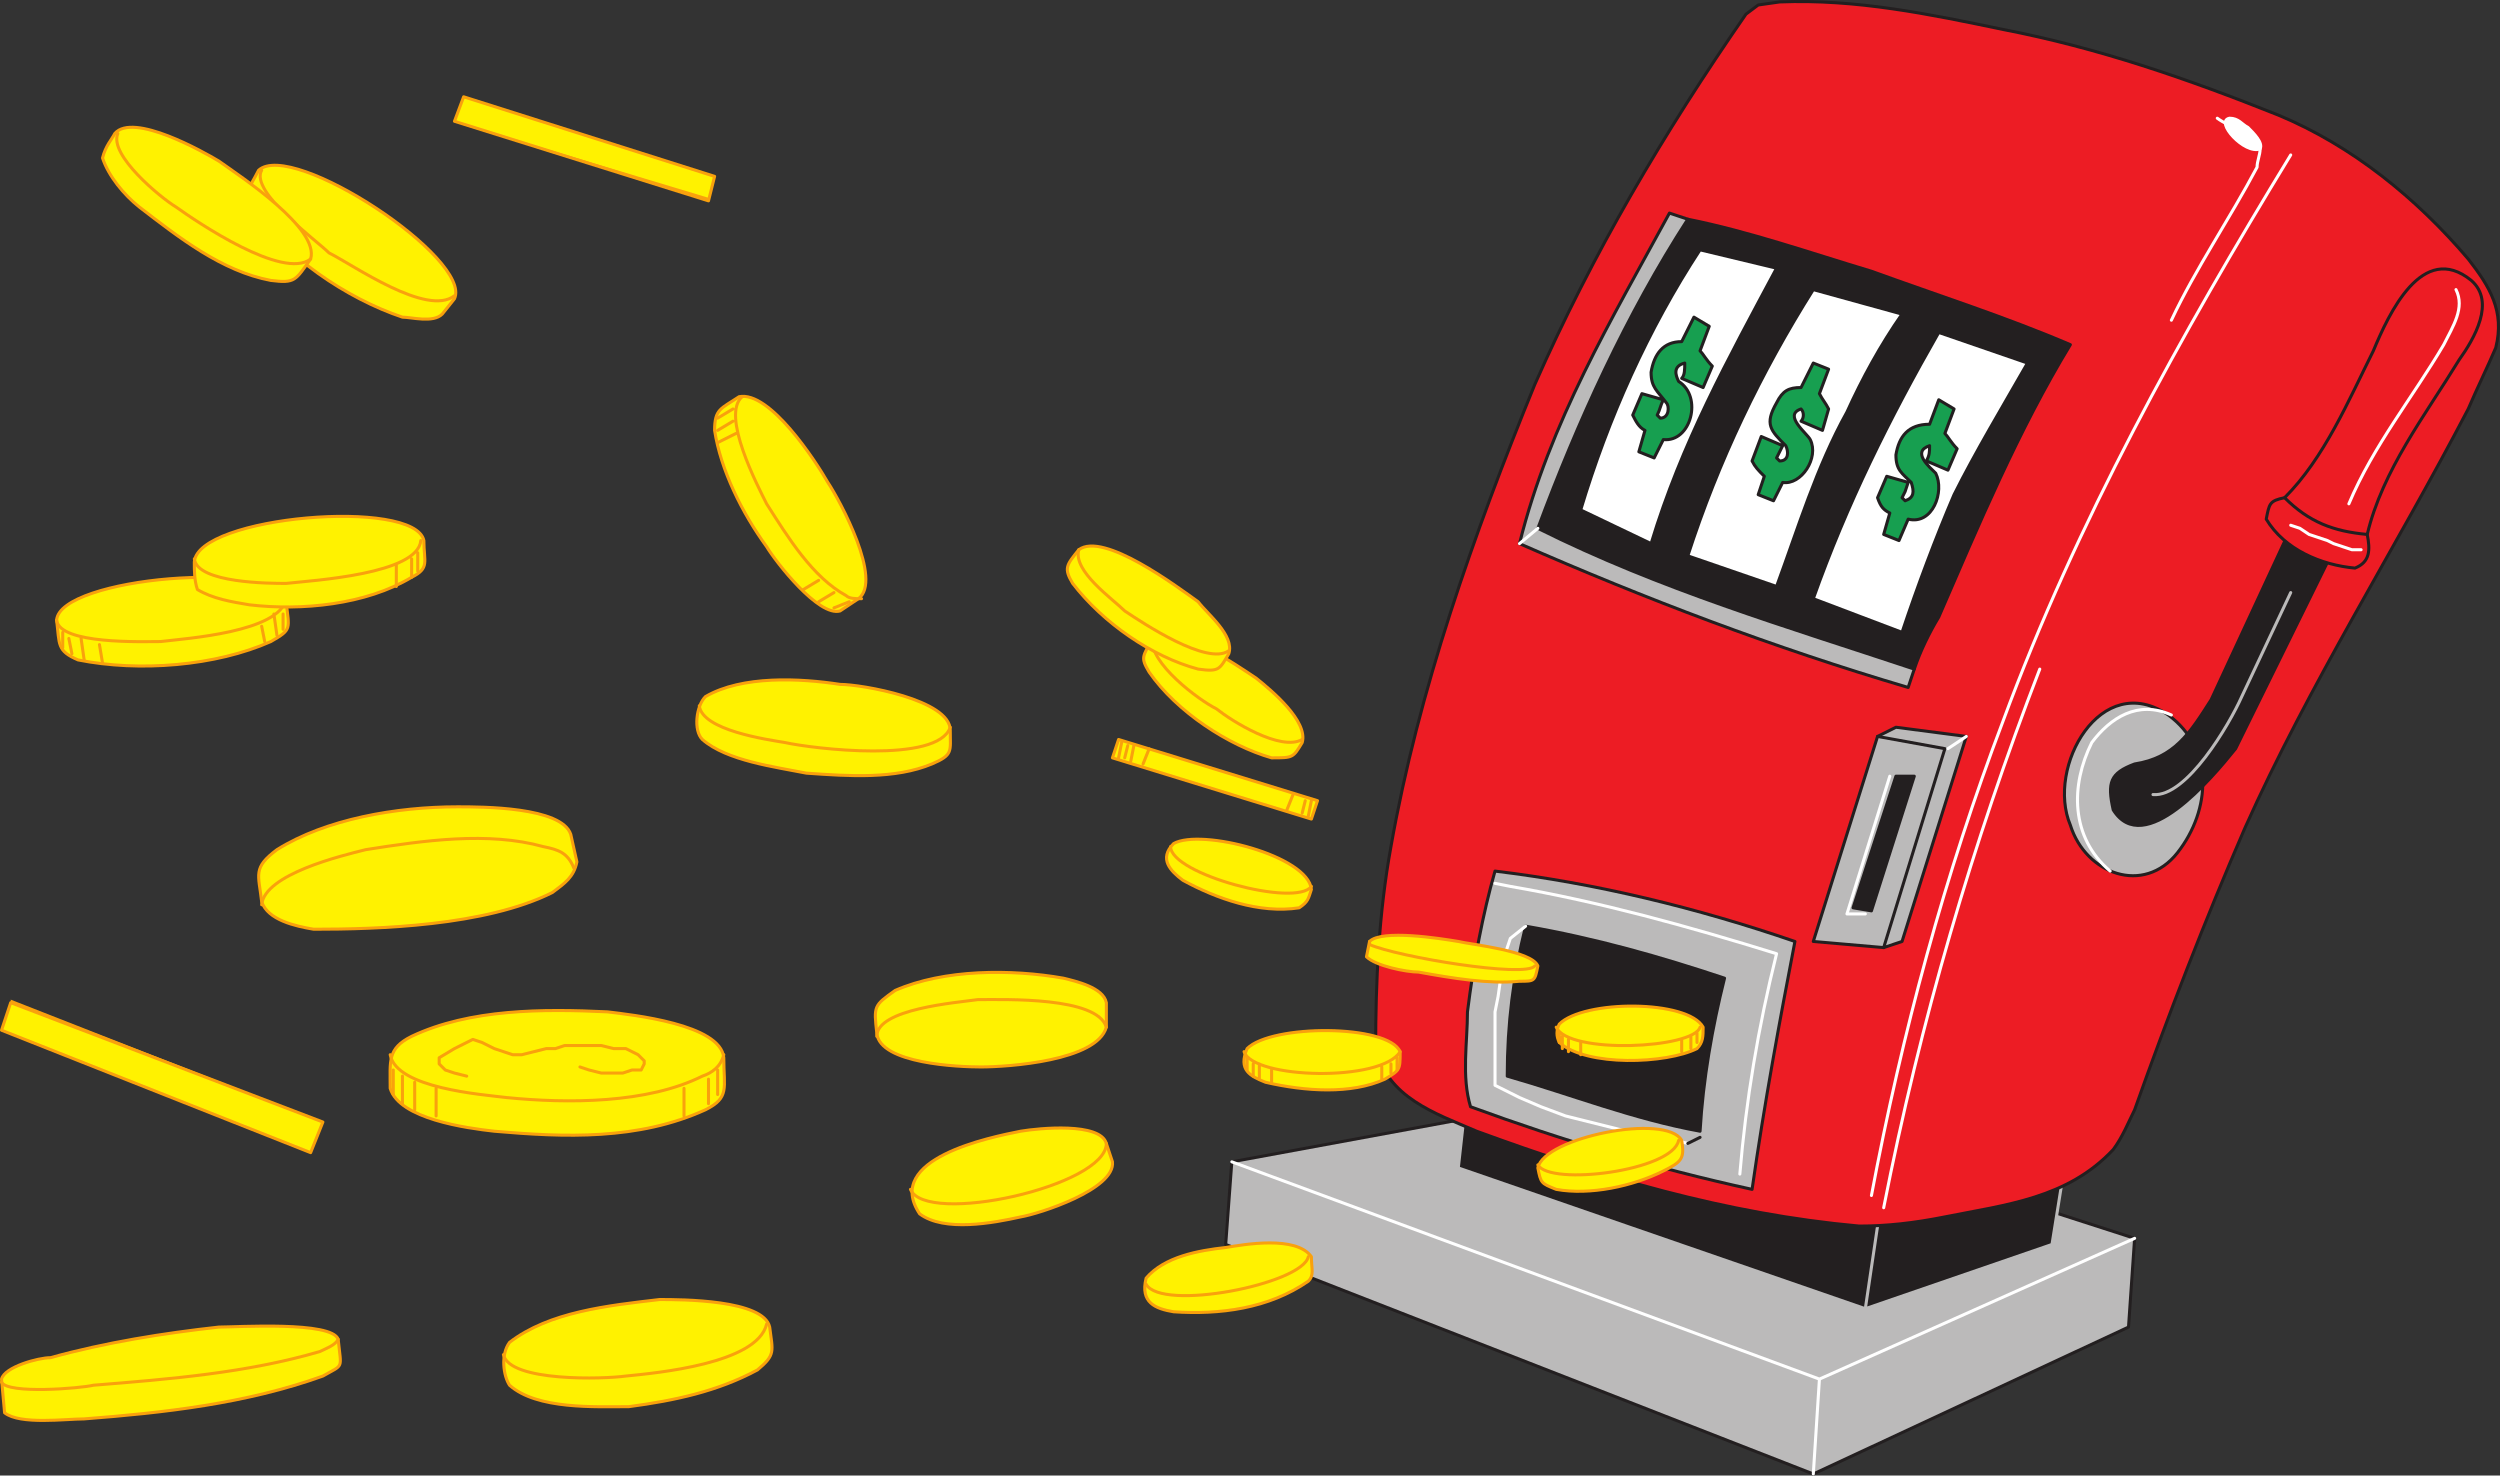 <svg xmlns="http://www.w3.org/2000/svg" width="612.664" height="361.597"><rect width="100%" height="100%" fill="#333333" stroke="none"/><path fill="#bbbaba" fill-rule="evenodd" d="m358.875 274.222-57 10.5-1.5 20.25 144 56.25 77.25-36 1.5-21.75-23.25-7.5-141-21.75"/><path fill="none" stroke="#231f20" stroke-linecap="round" stroke-linejoin="round" stroke-miterlimit="10" stroke-width=".75" d="m358.875 274.222-57 10.5-1.5 20.25 144 56.25 77.25-36 1.5-21.75-23.25-7.5zm0 0"/><path fill="#231f20" fill-rule="evenodd" d="m505.875 286.222-3 18.75-45.75 15.75-99.75-34.5 1.5-13.5 147 13.5"/><path fill="none" stroke="#bbbaba" stroke-linecap="round" stroke-linejoin="round" stroke-miterlimit="10" stroke-width=".75" d="m505.875 286.222-3 18.75-45.75 15.75-99.75-34.5 1.5-13.5zm-48.75 34.5 3-20.25"/><path fill="#ed1c24" fill-rule="evenodd" d="M337.125 256.972c0-16.5.75-33 3.75-49.5 6.75-38.25 20.25-76.5 35.25-113.25 14.25-32.25 31.5-61.5 51.75-90.75l3-2.25 5.25-.75c18.75-.75 36.75 3 54.75 6.75 23.25 4.5 45 12 67.5 21 18 7.5 33.75 20.25 46.5 35.25 5.25 6.75 9 12.75 6.75 21.75-2.25 5.25-4.5 9.75-6.75 15-18 34.5-39 67.5-54.75 102.75-9.75 22.5-18.75 45.75-27 69-1.5 3-3 6.75-5.25 9.75-11.25 12-26.25 13.5-41.25 16.5-7.5 1.5-14.25 2.25-21 2.25-33-3-63-12-93.75-23.25-10.5-4.5-21.75-8.25-24.75-20.25"/><path fill="none" stroke="#231f20" stroke-linecap="round" stroke-linejoin="round" stroke-miterlimit="10" stroke-width=".75" d="M337.125 256.972c0-16.5.75-33 3.75-49.5 6.75-38.25 20.25-76.5 35.25-113.25 14.25-32.25 31.5-61.5 51.75-90.75l3-2.25 5.25-.75c18.75-.75 36.75 3 54.75 6.75 23.25 4.5 45 12 67.5 21 18 7.5 33.75 20.25 46.5 35.25 5.25 6.75 9 12.75 6.75 21.75-2.25 5.25-4.5 9.75-6.75 15-18 34.5-39 67.5-54.75 102.75-9.75 22.5-18.75 45.75-27 69-1.5 3-3 6.75-5.25 9.75-11.25 12-26.25 13.5-41.25 16.5-7.5 1.5-14.25 2.25-21 2.25-33-3-63-12-93.75-23.25-10.5-4.5-21.75-8.25-24.75-20.25zm0 0"/><path fill="#bbbaba" fill-rule="evenodd" d="M531.375 175.222c11.25 8.25 10.5 23.25 2.25 33.75s-22.5 5.25-26.25-6.75c-6-14.25 7.5-38.25 24-27"/><path fill="none" stroke="#231f20" stroke-linecap="round" stroke-linejoin="round" stroke-miterlimit="10" stroke-width=".75" d="M531.375 175.222c11.25 8.25 10.5 23.25 2.25 33.75s-22.5 5.25-26.25-6.75c-6-14.25 7.5-38.25 24-27zm0 0"/><path fill="#231f20" fill-rule="evenodd" d="M413.625 53.722c15 3 30 8.25 45 12.75 16.5 6 33 11.25 48.75 18-12.75 21-22.5 44.25-32.25 66.75-2.25 3.75-4.5 8.25-6 12.75l-9-1.5-39-11.25-41.25-16.5-3-5.25v-6l14.25-33 16.5-30.75 6-6"/><path fill="none" stroke="#231f20" stroke-linecap="round" stroke-linejoin="round" stroke-miterlimit="10" stroke-width=".75" d="M413.625 53.722c15 3 30 8.25 45 12.75 16.5 6 33 11.25 48.75 18-12.75 21-22.5 44.25-32.25 66.75-2.25 3.75-4.5 8.25-6 12.75l-9-1.5-39-11.25-41.25-16.5-3-5.25v-6l14.25-33 16.5-30.75zm0 0"/><path fill="#bbbaba" fill-rule="evenodd" d="M366.375 213.472c24.75 3 49.5 9 73.5 17.25-3.75 19.5-7.5 39.75-10.5 60.75-24-5.25-46.5-12-69-20.25-2.25-7.5-.75-15.75-.75-23.25 1.5-12 3.75-24 6.75-34.5"/><path fill="none" stroke="#231f20" stroke-linecap="round" stroke-linejoin="round" stroke-miterlimit="10" stroke-width=".75" d="M366.375 213.472c24.75 3 49.5 9 73.5 17.25-3.75 19.5-7.5 39.75-10.5 60.75-24-5.25-46.5-12-69-20.25-2.25-7.5-.75-15.75-.75-23.25 1.5-12 3.75-24 6.75-34.5zm0 0"/><path fill="#bbbaba" fill-rule="evenodd" d="M409.125 52.222c-14.25 26.25-29.25 51-36.75 81 30.75 13.5 62.25 25.5 95.25 35.25l1.5-4.5c-31.5-10.5-62.25-19.5-92.25-34.5 9.75-26.25 21.75-52.5 36.75-75.75l-4.5-1.5"/><path fill="none" stroke="#231f20" stroke-linecap="round" stroke-linejoin="round" stroke-miterlimit="10" stroke-width=".75" d="M409.125 52.222c-14.25 26.25-29.25 51-36.75 81 30.75 13.5 62.25 25.5 95.25 35.25l1.5-4.5c-31.5-10.5-62.25-19.5-92.25-34.5 9.75-26.25 21.75-52.5 36.75-75.75zm0 0"/><path fill="#231f20" fill-rule="evenodd" d="M373.875 226.972c-3 12-4.5 24-4.5 36.75 15.75 4.5 30.75 10.5 47.25 13.5.75-12.75 3-25.5 6-37.5-15.75-5.25-31.5-9.75-48.75-12.75"/><path fill="none" stroke="#231f20" stroke-linecap="round" stroke-linejoin="round" stroke-miterlimit="10" stroke-width=".75" d="M373.875 226.972c-3 12-4.5 24-4.5 36.75 15.75 4.5 30.75 10.5 47.25 13.5.75-12.75 3-25.5 6-37.5-15.75-5.25-31.5-9.75-48.75-12.75zm0 0"/><path fill="#fff" fill-rule="evenodd" d="M387.375 124.972c6.75-22.5 16.5-44.25 29.25-63.75l18.75 4.5c-12 22.5-23.25 42.75-30.75 67.5l-17.25-8.25"/><path fill="none" stroke="#231f20" stroke-linecap="round" stroke-linejoin="round" stroke-miterlimit="10" stroke-width=".75" d="M387.375 124.972c6.75-22.5 16.5-44.25 29.25-63.75l18.75 4.5c-12 22.5-23.25 42.75-30.75 67.5zm0 0"/><path fill="#fff" fill-rule="evenodd" d="M444.375 70.972c-12.75 20.25-23.25 42-30.75 65.25l21.75 7.5c5.25-14.25 9.75-29.25 17.25-42.75 3.75-8.25 8.25-16.5 13.5-24l-21.75-6"/><path fill="none" stroke="#231f20" stroke-linecap="round" stroke-linejoin="round" stroke-miterlimit="10" stroke-width=".75" d="M444.375 70.972c-12.75 20.25-23.25 42-30.75 65.25l21.75 7.5c5.25-14.25 9.75-29.25 17.25-42.75 3.75-8.25 8.25-16.5 13.5-24zm0 0"/><path fill="#fff" fill-rule="evenodd" d="M475.125 81.472c-12 21-22.5 42-30.75 65.25l21.75 8.25c3.75-11.25 8.25-23.25 12.75-33.75 5.25-10.5 12-21.75 18-32.25l-21.75-7.5"/><path fill="none" stroke="#231f20" stroke-linecap="round" stroke-linejoin="round" stroke-miterlimit="10" stroke-width=".75" d="M475.125 81.472c-12 21-22.5 42-30.75 65.25l21.75 8.25c3.75-11.25 8.25-23.25 12.75-33.75 5.25-10.5 12-21.75 18-32.25zm0 0"/><path fill="#179f50" fill-rule="evenodd" d="m400.125 101.722 2.25-5.25 5.25 1.5c-.75 1.5-.75 2.25-1.5 3.75l.75.75c2.25 0 2.25-3 1.5-3.75-2.25-3-3.75-3.75-3.75-7.5.75-4.5 3-7.5 7.5-7.5l3-6 3.75 2.25-2.25 6c.75.75 1.5 2.25 3 3.75l-2.25 5.25-5.25-2.25c.75-.75.75-2.25.75-3.75-3 .75-2.25 3-1.5 4.5 6 3.75 3 15-3.75 14.25l-2.25 4.5-3.75-1.5 1.5-5.25c-1.5-.75-2.25-2.25-3-3.75"/><path fill="none" stroke="#231f20" stroke-linecap="round" stroke-linejoin="round" stroke-miterlimit="10" stroke-width=".75" d="m400.125 101.722 2.25-5.25 5.25 1.5c-.75 1.5-.75 2.25-1.5 3.75l.75.75c2.25 0 2.25-3 1.5-3.75-2.25-3-3.75-3.75-3.75-7.5.75-4.5 3-7.5 7.5-7.5l3-6 3.75 2.25-2.25 6c.75.75 1.5 2.25 3 3.75l-2.25 5.25-5.25-2.25c.75-.75.75-2.25.75-3.75-3 .75-2.25 3-1.5 4.5 6 3.75 3 15-3.75 14.25l-2.25 4.5-3.75-1.5 1.5-5.25c-1.5-.75-2.25-2.25-3-3.75zm0 0"/><path fill="#179f50" fill-rule="evenodd" d="m429.375 112.972 2.25-6 5.25 2.25-1.5 3 .75.75c2.25 0 2.25-2.25 1.5-3.75-3.75-3.75-5.25-5.25-2.25-10.5 1.5-3 3-3.75 6-3.75l3-6 3.75 1.5-2.25 6c.75 1.5 1.5 2.25 2.25 3.75l-1.5 5.25-5.25-2.25c.75-.75.75-2.25 0-3-4.5 1.5 1.5 6 2.25 7.5 2.25 4.5-2.25 11.25-6.75 10.5l-2.25 4.5-3.75-1.5 1.5-4.5c-1.5-1.5-2.25-2.25-3-3.75"/><path fill="none" stroke="#231f20" stroke-linecap="round" stroke-linejoin="round" stroke-miterlimit="10" stroke-width=".75" d="m429.375 112.972 2.25-6 5.25 2.25-1.5 3 .75.75c2.25 0 2.25-2.25 1.5-3.75-3.75-3.75-5.25-5.25-2.25-10.5 1.5-3 3-3.75 6-3.75l3-6 3.75 1.5-2.25 6c.75 1.5 1.5 2.25 2.25 3.75l-1.5 5.25-5.25-2.25c.75-.75.75-2.25 0-3-4.5 1.5 1.5 6 2.25 7.5 2.25 4.5-2.25 11.25-6.75 10.5l-2.25 4.5-3.75-1.5 1.5-4.5c-1.5-1.5-2.25-2.25-3-3.75zm0 0"/><path fill="#179f50" fill-rule="evenodd" d="m460.125 121.972 2.25-5.25 5.25 1.5-.75 2.25-.75 1.5.75.75c2.25-.75 2.25-2.25 1.5-4.5-2.25-2.25-3.75-3-3.75-6.75.75-4.5 3-7.5 8.25-7.5l2.25-6 3.75 2.25-2.25 6c.75.75 1.5 2.25 3 3.75l-2.25 5.25-5.25-2.25c.75-1.5.75-2.25.75-3.75-4.5 1.5 0 5.25 1.5 6.75 2.25 4.5-.75 12.75-6.75 11.25l-2.25 5.25-3.75-1.5 1.5-5.25c-1.5-.75-2.25-1.5-3-3.75"/><path fill="none" stroke="#231f20" stroke-linecap="round" stroke-linejoin="round" stroke-miterlimit="10" stroke-width=".75" d="m460.125 121.972 2.25-5.25 5.25 1.5-.75 2.25-.75 1.5.75.75c2.25-.75 2.25-2.25 1.5-4.5-2.25-2.25-3.75-3-3.75-6.75.75-4.5 3-7.5 8.25-7.5l2.25-6 3.75 2.25-2.25 6c.75.75 1.5 2.25 3 3.75l-2.25 5.25-5.25-2.25c.75-1.5.75-2.25.75-3.75-4.5 1.5 0 5.25 1.5 6.75 2.25 4.5-.75 12.75-6.75 11.25l-2.25 5.25-3.75-1.5 1.5-5.25c-1.5-.75-2.25-1.5-3-3.75zm0 0"/><path fill="#bbbaba" fill-rule="evenodd" d="m461.625 232.222 4.5-1.5 15.75-50.25-17.25-2.25-4.5 2.25 1.5 51.75"/><path fill="none" stroke="#231f20" stroke-linecap="round" stroke-linejoin="round" stroke-miterlimit="10" stroke-width=".75" d="m461.625 232.222 4.5-1.5 15.75-50.25-17.25-2.25-4.5 2.25zm0 0"/><path fill="#bbbaba" fill-rule="evenodd" d="m444.375 230.722 15.75-50.25 16.5 3-15 48.75-17.25-1.5"/><path fill="none" stroke="#231f20" stroke-linecap="round" stroke-linejoin="round" stroke-miterlimit="10" stroke-width=".75" d="m444.375 230.722 15.75-50.25 16.5 3-15 48.75zm0 0"/><path fill="#231f20" fill-rule="evenodd" d="m454.125 222.472 10.5-32.25h4.5l-10.5 33-4.5-.75"/><path fill="none" stroke="#231f20" stroke-linecap="round" stroke-linejoin="round" stroke-miterlimit="10" stroke-width=".75" d="m454.125 222.472 10.5-32.25h4.5l-10.5 33zm0 0"/><path fill="none" stroke="#fff" stroke-linecap="round" stroke-linejoin="round" stroke-miterlimit="10" stroke-width=".75" d="m463.125 190.222-10.5 33.75h4.5m20.25-40.5 4.5-3"/><path fill="#231f20" fill-rule="evenodd" d="M523.125 187.222c-6 2.25-6.75 4.5-5.25 11.25 7.5 12 24-7.5 30-15l24.75-50.25-11.25-3.75-19.5 42c-5.25 8.25-9 14.25-18.75 15.75"/><path fill="none" stroke="#231f20" stroke-linecap="round" stroke-linejoin="round" stroke-miterlimit="10" stroke-width=".75" d="M523.125 187.222c-6 2.25-6.75 4.5-5.25 11.25 7.5 12 24-7.5 30-15l24.75-50.25-11.25-3.75-19.5 42c-5.25 8.25-9 14.25-18.75 15.75zm0 0"/><path fill="none" stroke="#bbbaba" stroke-linecap="round" stroke-linejoin="round" stroke-miterlimit="10" stroke-width=".75" d="M527.625 194.722c8.25.75 18.75-17.25 21.75-24l12-25.5"/><path fill="#ed1c24" fill-rule="evenodd" d="M559.875 121.972c-3.75.75-3.75 1.5-4.5 5.25 4.5 7.5 13.5 11.25 21.75 12 3.75-1.5 3.75-4.5 3-8.25 3.75-15.75 14.25-29.25 22.5-42.75 3.75-5.25 9-14.25 3-19.5-12-9.75-20.25 8.25-24 17.25-6 12-12 26.25-21.75 36"/><path fill="none" stroke="#231f20" stroke-linecap="round" stroke-linejoin="round" stroke-miterlimit="10" stroke-width=".75" d="M559.875 121.972c-3.75.75-3.75 1.5-4.5 5.25 4.5 7.5 13.5 11.25 21.75 12 3.75-1.5 3.75-4.5 3-8.25 3.75-15.75 14.25-29.25 22.5-42.75 3.75-5.25 9-14.25 3-19.5-12-9.75-20.25 8.25-24 17.25-6 12-12 26.25-21.75 36zm0 0"/><path fill="none" stroke="#231f20" stroke-linecap="round" stroke-linejoin="round" stroke-miterlimit="10" stroke-width=".75" d="M580.125 130.972c-8.25-.75-14.25-3-20.25-9"/><path fill="none" stroke="#fff" stroke-linecap="round" stroke-linejoin="round" stroke-miterlimit="10" stroke-width=".75" d="m376.875 129.472-4.5 3.75m54 154.5c1.5-18 4.5-36 9-54-21.75-6.75-43.5-12.75-65.25-16.5l-3.75-.75m7.5 10.5-3.75 3-1.5 4.5-.75 4.5-.75 5.25-.75 3.75v18l6 3 5.25 2.25 6 2.25 18 4.5 6 .75 6 1.5m32.25 57.75-144-53.25m142.5 76.5 1.5-23.25 77.25-34.5m9-225c6-12.75 14.25-24.75 21-37.5 0-1.5.75-3 .75-4.5-1.5-3.75-7.5-5.25-10.5-7.5"/><path fill="#fff" fill-rule="evenodd" d="M550.875 31.222c1.5 1.5 3.75 3.75 3 5.25-3.75 1.5-11.25-6.75-7.5-7.5 2.25 0 3 1.5 4.5 2.25"/><path fill="none" stroke="#fff" stroke-linecap="round" stroke-linejoin="round" stroke-miterlimit="10" stroke-width=".75" d="M550.875 31.222c1.5 1.5 3.75 3.75 3 5.25-3.75 1.5-11.25-6.75-7.5-7.5 2.25 0 3 1.5 4.5 2.25zm10.5 6.75c-27 44.25-52.5 90-70.5 138.75-14.25 37.5-24.75 76.5-32.25 116.25"/><path fill="none" stroke="#fff" stroke-linecap="round" stroke-linejoin="round" stroke-miterlimit="10" stroke-width=".75" d="M499.875 163.972c-16.5 42.75-29.25 86.25-38.25 132m70.5-120.75c-8.25-3.75-15 .75-19.5 6.75-5.25 10.5-5.25 23.25 4.5 31.5m61.5-78.75h-2.25l-4.5-1.5-1.5-.75-4.5-1.5-2.25-1.5-2.25-.75m40.5-57.75c2.25 4.5-.75 9-3 13.5-7.5 12.75-17.25 24.75-23.25 39"/><path fill="#fff200" fill-rule="evenodd" d="M188.625 325.222c-1.5-6.75-21.75-6.75-27-6.75-12.75 1.5-27 3-36.75 10.5-2.25 3-1.5 8.25 0 10.5 6.75 6 21 5.25 29.25 5.25 11.25-1.5 21.75-3.75 31.5-9 4.5-3.75 3.75-4.5 3-10.5"/><path fill="none" stroke="#f9a10d" stroke-linecap="round" stroke-linejoin="round" stroke-miterlimit="10" stroke-width=".75" d="M188.625 325.222c-1.5-6.75-21.75-6.75-27-6.75-12.75 1.5-27 3-36.75 10.5-2.25 3-1.5 8.25 0 10.5 6.75 6 21 5.25 29.25 5.25 11.25-1.5 21.75-3.75 31.5-9 4.5-3.75 3.75-4.5 3-10.5zm0 0"/><path fill="none" stroke="#f9a10d" stroke-linecap="round" stroke-linejoin="round" stroke-miterlimit="10" stroke-width=".75" d="M123.375 331.972c1.5 6.75 24.75 6 30 5.25 7.5-.75 32.25-3 34.5-12.75"/><path fill="none" stroke="#231f20" stroke-linecap="round" stroke-linejoin="round" stroke-miterlimit="10" stroke-width=".75" d="m413.625 280.222 3-1.5"/><path fill="#fff200" fill-rule="evenodd" d="M412.125 279.472c-3.75-6.75-33.75-.75-35.25 6.75.75 3.75.75 3.75 4.5 5.25 8.25 1.5 18.75-.75 26.25-4.5 4.5-2.25 5.25-3 4.5-7.5"/><path fill="none" stroke="#f9a10d" stroke-linecap="round" stroke-linejoin="round" stroke-miterlimit="10" stroke-width=".75" d="M412.125 279.472c-3.75-6.75-33.75-.75-35.25 6.75.75 3.75.75 3.75 4.5 5.25 8.25 1.5 18.75-.75 26.25-4.5 4.5-2.25 5.25-3 4.5-7.5zm0 0"/><path fill="none" stroke="#f9a10d" stroke-linecap="round" stroke-linejoin="round" stroke-miterlimit="10" stroke-width=".75" d="M376.875 285.472c3 5.25 33 1.5 34.5-6"/><path fill="#fff200" fill-rule="evenodd" d="M321.375 307.972c-3.75-5.25-16.5-3-21-2.25-6.75.75-15 2.25-19.5 7.5-1.5 6 2.25 7.5 6.75 8.25 11.25.75 23.25-.75 33-7.5 1.5-1.5.75-3 .75-6"/><path fill="none" stroke="#f9a10d" stroke-linecap="round" stroke-linejoin="round" stroke-miterlimit="10" stroke-width=".75" d="M321.375 307.972c-3.75-5.25-16.5-3-21-2.25-6.75.75-15 2.25-19.5 7.5-1.5 6 2.25 7.5 6.75 8.25 11.25.75 23.25-.75 33-7.5 1.5-1.5.75-3 .75-6zm0 0"/><path fill="none" stroke="#f9a10d" stroke-linecap="round" stroke-linejoin="round" stroke-miterlimit="10" stroke-width=".75" d="M280.875 314.722c3.75 6.75 38.25 0 39.75-6.75"/><path fill="#fff200" fill-rule="evenodd" d="M321.375 217.972c-.75-8.25-27-15-33.75-11.25-3.75 3.75-.75 6.75 2.25 9 8.25 4.5 18.75 8.25 28.5 6.75 2.25-1.5 2.25-2.25 3-4.5"/><path fill="none" stroke="#f9a10d" stroke-linecap="round" stroke-linejoin="round" stroke-miterlimit="10" stroke-width=".75" d="M321.375 217.972c-.75-8.25-27-15-33.75-11.25-3.75 3.75-.75 6.75 2.25 9 8.25 4.5 18.75 8.25 28.5 6.75 2.25-1.5 2.25-2.25 3-4.5zm0 0"/><path fill="none" stroke="#f9a10d" stroke-linecap="round" stroke-linejoin="round" stroke-miterlimit="10" stroke-width=".75" d="M286.875 207.472c0 6.75 30.75 15 34.5 9.75"/><path fill="#fff200" fill-rule="evenodd" d="M319.125 181.972c1.5-5.25-7.5-12.75-11.25-15.75-4.5-3-19.5-13.5-25.5-9.75-2.25 4.5-3 4.5-.75 8.25 6.75 9.75 19.5 18 30 21 5.25 0 5.25 0 7.5-3.75"/><path fill="none" stroke="#f9a10d" stroke-linecap="round" stroke-linejoin="round" stroke-miterlimit="10" stroke-width=".75" d="M319.125 181.972c1.5-5.25-7.5-12.75-11.25-15.75-4.5-3-19.5-13.5-25.5-9.75-2.25 4.5-3 4.5-.75 8.25 6.75 9.75 19.5 18 30 21 5.25 0 5.25 0 7.5-3.75zm0 0"/><path fill="none" stroke="#f9a10d" stroke-linecap="round" stroke-linejoin="round" stroke-miterlimit="10" stroke-width=".75" d="M282.375 156.472c-.75 6 11.25 15 15.75 17.25 3.75 3 15.75 10.5 21 7.5"/><path fill="#fff200" fill-rule="evenodd" d="M301.125 160.222c1.5-4.5-5.25-9.75-7.5-12.75-5.25-3.75-23.25-17.25-29.25-12.75-3 3.75-3.75 4.5-1.5 8.25 7.5 9.75 19.5 18 30.75 21 5.25.75 5.25 0 7.5-3.75"/><path fill="none" stroke="#f9a10d" stroke-linecap="round" stroke-linejoin="round" stroke-miterlimit="10" stroke-width=".75" d="M301.125 160.222c1.5-4.5-5.25-9.75-7.5-12.75-5.25-3.75-23.25-17.25-29.25-12.75-3 3.75-3.75 4.5-1.5 8.25 7.5 9.75 19.5 18 30.75 21 5.25.75 5.25 0 7.5-3.75zm0 0"/><path fill="none" stroke="#f9a10d" stroke-linecap="round" stroke-linejoin="round" stroke-miterlimit="10" stroke-width=".75" d="M264.375 134.722c-1.5 5.25 8.25 12 11.25 15 4.5 3 20.25 13.5 25.5 9.75"/><path fill="#fff200" fill-rule="evenodd" d="M271.125 251.722c-2.25 8.25-24 9.75-30.75 9.75-5.25 0-24.75-.75-25.5-8.25-.75-6.75-.75-6.75 4.5-10.5 12-5.25 28.5-5.25 41.25-3 3 .75 9.75 2.25 10.5 6v6"/><path fill="none" stroke="#f9a10d" stroke-linecap="round" stroke-linejoin="round" stroke-miterlimit="10" stroke-width=".75" d="M271.125 251.722c-2.25 8.25-24 9.75-30.75 9.75-5.25 0-24.75-.75-25.5-8.25-.75-6.75-.75-6.75 4.5-10.5 12-5.25 28.5-5.25 41.25-3 3 .75 9.75 2.25 10.5 6zm0 0"/><path fill="none" stroke="#f9a10d" stroke-linecap="round" stroke-linejoin="round" stroke-miterlimit="10" stroke-width=".75" d="M214.875 253.972c0-6.75 19.5-8.25 24.75-9 6.75 0 29.25-.75 31.5 6.75"/><path fill="#fff200" fill-rule="evenodd" d="M271.125 280.222c-1.5-5.25-16.5-3.75-21-3-7.5 1.5-33.75 6.75-24.75 20.25 6 4.5 18 2.25 24.75.75 4.5-.75 23.25-6.75 22.5-13.5l-1.5-4.5"/><path fill="none" stroke="#f9a10d" stroke-linecap="round" stroke-linejoin="round" stroke-miterlimit="10" stroke-width=".75" d="M271.125 280.222c-1.5-5.25-16.5-3.75-21-3-7.5 1.5-33.75 6.75-24.75 20.25 6 4.5 18 2.25 24.75.75 4.5-.75 23.25-6.75 22.5-13.5zm0 0"/><path fill="none" stroke="#f9a10d" stroke-linecap="round" stroke-linejoin="round" stroke-miterlimit="10" stroke-width=".75" d="M223.125 291.472c3.75 9 48-.75 48-11.25"/><path fill="#fff200" fill-rule="evenodd" d="M141.375 211.222c-.75 3.75-3 5.25-6 7.5-16.5 8.25-42.75 9-58.5 9-4.5-.75-11.25-2.25-12.75-6.75-.75-6.75-2.25-8.25 3.75-12.75 12-7.5 29.25-10.5 44.25-10.5 6 0 25.5 0 27.75 6.75l1.5 6.75"/><path fill="none" stroke="#f9a10d" stroke-linecap="round" stroke-linejoin="round" stroke-miterlimit="10" stroke-width=".75" d="M141.375 211.222c-.75 3.75-3 5.25-6 7.5-16.5 8.25-42.75 9-58.5 9-4.5-.75-11.25-2.25-12.75-6.75-.75-6.75-2.25-8.25 3.75-12.75 12-7.5 29.25-10.5 44.25-10.5 6 0 25.5 0 27.75 6.75zm0 0"/><path fill="none" stroke="#f9a10d" stroke-linecap="round" stroke-linejoin="round" stroke-miterlimit="10" stroke-width=".75" d="M64.125 221.722c.75-7.5 19.5-12 25.5-13.5 14.25-2.25 30-4.5 43.5-.75 3.75.75 6 1.5 7.5 5.25"/><path fill="#fff200" fill-rule="evenodd" d="M111.375 73.222c4.5-9.75-39.75-39-48-31.5-2.25 4.5-3.75 5.25-1.5 9 7.5 12 23.25 22.5 36.75 27 2.25 0 7.5 1.5 9.75-.75l3-3.75"/><path fill="none" stroke="#f9a10d" stroke-linecap="round" stroke-linejoin="round" stroke-miterlimit="10" stroke-width=".75" d="M111.375 73.222c4.5-9.75-39.75-39-48-31.5-2.25 4.5-3.75 5.25-1.5 9 7.5 12 23.25 22.5 36.75 27 2.25 0 7.5 1.5 9.75-.75zm0 0"/><path fill="none" stroke="#f9a10d" stroke-linecap="round" stroke-linejoin="round" stroke-miterlimit="10" stroke-width=".75" d="M64.125 41.722c-3 5.25 13.5 17.25 16.5 20.25 6 3 24 15.75 30.75 10.5"/><path fill="#fff200" fill-rule="evenodd" d="M76.125 63.472c2.25-7.5-17.25-20.25-22.5-24-3.75-2.25-21-12-25.5-6.75-.75 1.5-2.25 3-3 6 1.5 4.5 5.25 9 9 12 9.75 7.5 20.25 15.75 32.25 18 6 .75 6 0 9.75-5.25"/><path fill="none" stroke="#f9a10d" stroke-linecap="round" stroke-linejoin="round" stroke-miterlimit="10" stroke-width=".75" d="M76.125 63.472c2.25-7.5-17.25-20.25-22.5-24-3.75-2.25-21-12-25.5-6.75-.75 1.5-2.25 3-3 6 1.5 4.5 5.25 9 9 12 9.75 7.5 20.25 15.75 32.25 18 6 .75 6 0 9.75-5.25zm0 0"/><path fill="none" stroke="#f9a10d" stroke-linecap="round" stroke-linejoin="round" stroke-miterlimit="10" stroke-width=".75" d="M28.875 32.722c-2.25 5.25 10.5 15.75 14.25 18 5.25 3.75 26.25 18 33 12.75"/><path fill="#fff200" fill-rule="evenodd" d="M232.875 178.972c0-7.5-21.75-11.25-27-11.25-9.75-1.5-24-2.25-33 3-2.25 2.25-3 8.25-.75 10.5 6 5.25 18 6.75 25.5 8.25 10.5.75 21.75 1.5 30.75-2.25 5.25-2.25 4.5-3 4.5-8.25"/><path fill="none" stroke="#f9a10d" stroke-linecap="round" stroke-linejoin="round" stroke-miterlimit="10" stroke-width=".75" d="M232.875 178.972c0-7.5-21.75-11.25-27-11.25-9.75-1.5-24-2.25-33 3-2.25 2.25-3 8.25-.75 10.5 6 5.25 18 6.75 25.5 8.25 10.5.75 21.75 1.5 30.75-2.25 5.25-2.25 4.5-3 4.5-8.25zm0 0"/><path fill="none" stroke="#f9a10d" stroke-linecap="round" stroke-linejoin="round" stroke-miterlimit="10" stroke-width=".75" d="M171.375 172.972c.75 6 16.5 8.25 21 9 6.75 1.5 37.5 5.25 40.5-3.75"/><path fill="#fff200" fill-rule="evenodd" d="m79.125 274.972-3 7.5-75.75-30 2.25-6.75 76.5 29.25"/><path fill="none" stroke="#f9a10d" stroke-linecap="round" stroke-linejoin="round" stroke-miterlimit="10" stroke-width=".75" d="m79.125 274.972-3 7.5-75.75-30 2.25-6.75zm0 0"/><path fill="#f9a10d" fill-rule="evenodd" d="m76.125 282.472 3-7.5-3 7.5m-75.75-30 75.75 30-75.75-30m2.25-7.5v.75l-2.25 6.75 2.25-6.75v-.75.75-.75m76.5 30-76.5-30v.75zm0 0"/><path fill="#fff200" fill-rule="evenodd" d="m175.125 43.222-1.5 6-62.25-19.5 2.25-6 61.5 19.5"/><path fill="none" stroke="#f9a10d" stroke-linecap="round" stroke-linejoin="round" stroke-miterlimit="10" stroke-width=".75" d="m175.125 43.222-1.5 6-62.25-19.5 2.25-6zm0 0"/><path fill="#f9a10d" fill-rule="evenodd" d="m173.625 49.222 1.5-6-1.5 6v-.75.75m-62.25-19.5 62.25 19.5v-.75zm2.25-6-2.25 6 2.25-6m61.5 19.5-61.5-19.5 61.5 19.5"/><path fill="#fff200" fill-rule="evenodd" d="M177.375 259.222c-.75-8.25-22.5-10.5-28.5-11.25-15.75-.75-33.75-.75-48 6-6 3-5.25 6-5.25 12.75 2.25 7.5 18.75 9.75 25.5 10.5 17.25 1.5 35.25 2.25 51.75-5.25 6-3 4.5-5.25 4.5-12.75"/><path fill="none" stroke="#f9a10d" stroke-linecap="round" stroke-linejoin="round" stroke-miterlimit="10" stroke-width=".75" d="M177.375 259.222c-.75-8.25-22.5-10.5-28.5-11.25-15.75-.75-33.75-.75-48 6-6 3-5.25 6-5.25 12.75 2.25 7.5 18.75 9.75 25.5 10.5 17.25 1.5 35.25 2.25 51.75-5.25 6-3 4.5-5.25 4.5-12.75zm0 0"/><path fill="none" stroke="#f9a10d" stroke-linecap="round" stroke-linejoin="round" stroke-miterlimit="10" stroke-width=".75" d="M95.625 258.472c1.5 8.25 22.5 9.75 28.5 10.5 15 1.5 34.5 1.5 48-5.25 2.25-.75 4.5-2.25 5.25-5.25m-81 3.75v6m2.25-4.5v6.75m3-5.25v6.75m5.25-5.25v6.75m69-11.25v6m-2.25-3.75v6m-6-3.75v6.75"/><path fill="none" stroke="#f9a10d" stroke-linecap="round" stroke-linejoin="round" stroke-miterlimit="10" stroke-width=".75" d="m114.375 263.722-3-.75-2.25-.75-1.5-1.5v-1.5l3.75-2.25 4.5-2.25 2.25.75 3 1.5 4.5 1.5h2.25l6-1.5h2.25l2.25-.75h9l3 .75h3l3 1.5 1.5 1.5v.75l-.75 1.5h-2.25l-2.25.75h-5.25l-3-.75-2.25-.75"/><path fill="#fff200" fill-rule="evenodd" d="M82.875 328.222c-1.5-4.5-24.75-3-29.25-3-13.5 1.5-27.75 3.75-41.25 7.5-3 0-11.25 2.25-12 5.25l.75 8.25c3.75 3 15 1.5 19.5 1.5 19.5-1.5 39.75-3.75 58.5-10.5 5.25-3 4.5-1.5 3.75-9"/><path fill="none" stroke="#f9a10d" stroke-linecap="round" stroke-linejoin="round" stroke-miterlimit="10" stroke-width=".75" d="M82.875 328.222c-1.5-4.5-24.75-3-29.25-3-13.5 1.5-27.75 3.75-41.25 7.5-3 0-11.25 2.25-12 5.25l.75 8.25c3.75 3 15 1.5 19.5 1.5 19.5-1.5 39.75-3.75 58.5-10.5 5.25-3 4.5-1.5 3.75-9zm0 0"/><path fill="none" stroke="#f9a10d" stroke-linecap="round" stroke-linejoin="round" stroke-miterlimit="10" stroke-width=".75" d="M.375 338.722c1.5 3 19.5 1.5 22.5.75 18.75-1.5 37.5-3 55.5-8.25 1.5-.75 3.75-1.5 4.5-3"/><path fill="#fff200" fill-rule="evenodd" d="M376.875 236.722c-1.5-3.75-16.5-5.25-19.5-6-4.5-.75-18.75-3-21.75 0l-.75 3.75c2.25 2.25 9.75 3.75 12.75 3.75 8.25 1.5 17.25 3 24.75 2.25 3.75 0 3.75 0 4.5-3.75"/><path fill="none" stroke="#f9a10d" stroke-linecap="round" stroke-linejoin="round" stroke-miterlimit="10" stroke-width=".75" d="M376.875 236.722c-1.5-3.75-16.5-5.25-19.5-6-4.5-.75-18.75-3-21.75 0l-.75 3.75c2.25 2.25 9.75 3.75 12.75 3.75 8.25 1.5 17.25 3 24.75 2.25 3.75 0 3.75 0 4.5-3.75zm0 0"/><path fill="none" stroke="#f9a10d" stroke-linecap="round" stroke-linejoin="round" stroke-miterlimit="10" stroke-width=".75" d="M335.625 230.722v.75c6.75 3 38.25 8.25 40.5 5.25"/><path fill="#fff200" fill-rule="evenodd" d="M210.375 146.722c6-4.5-4.5-24-7.5-28.5-3-5.25-14.25-22.5-21.75-21-4.5 3-6 3-6 8.25 1.5 9.75 6.75 20.25 12.75 28.5 2.25 3.75 12.75 17.25 18 15.75l4.5-3"/><path fill="none" stroke="#f9a10d" stroke-linecap="round" stroke-linejoin="round" stroke-miterlimit="10" stroke-width=".75" d="M210.375 146.722c6-4.5-4.5-24-7.5-28.5-3-5.25-14.25-22.5-21.75-21-4.5 3-6 3-6 8.25 1.5 9.75 6.75 20.25 12.75 28.5 2.25 3.75 12.75 17.25 18 15.75zm0 0"/><path fill="none" stroke="#f9a10d" stroke-linecap="round" stroke-linejoin="round" stroke-miterlimit="10" stroke-width=".75" d="M181.875 97.222c-5.25 4.5 3.75 21.75 6 26.25 5.25 8.25 11.25 18 19.5 22.5.75.75 2.25.75 3.75.75m-31.5-46.5-3.75 2.25m3.75.75-3.75 2.25m4.5.75-4.5 2.25m32.25 39-3.75 1.5m0-3.75-3.75 2.25m0-5.25-3.75 2.25"/><path fill="#fff200" fill-rule="evenodd" d="M70.125 147.472c-2.25-10.5-55.5-6-56.25 4.5.75 6 0 7.5 5.25 9.75 15 3 33.75 1.5 47.25-4.5 5.25-3 4.5-3 3.75-9.75"/><path fill="none" stroke="#f9a10d" stroke-linecap="round" stroke-linejoin="round" stroke-miterlimit="10" stroke-width=".75" d="M70.125 147.472c-2.25-10.5-55.5-6-56.25 4.5.75 6 0 7.5 5.25 9.75 15 3 33.75 1.5 47.25-4.5 5.25-3 4.5-3 3.75-9.75zm0 0"/><path fill="none" stroke="#f9a10d" stroke-linecap="round" stroke-linejoin="round" stroke-miterlimit="10" stroke-width=".75" d="M13.875 151.972c.75 6 21 5.25 25.5 5.25 6-.75 29.25-2.25 30.75-10.5m-54.75 8.25v3.75m1.5-2.25.75 3.75m2.25-3.75.75 5.25m3.75-3.75.75 4.5m44.25-12v3.75m-2.25-3.75.75 5.25m-3.75-2.25.75 3.75"/><path fill="#fff200" fill-rule="evenodd" d="M103.875 132.472c-2.25-10.5-55.5-6-56.25 5.25 0 2.25 0 4.5.75 6.75 3.75 2.25 8.25 3 12.75 3.75 12.75 1.5 28.5 0 39.75-6.75 4.5-2.25 3-3.75 3-9"/><path fill="none" stroke="#f9a10d" stroke-linecap="round" stroke-linejoin="round" stroke-miterlimit="10" stroke-width=".75" d="M103.875 132.472c-2.25-10.5-55.5-6-56.25 5.25 0 2.25 0 4.5.75 6.75 3.75 2.25 8.25 3 12.75 3.75 12.75 1.5 28.5 0 39.75-6.75 4.5-2.25 3-3.75 3-9zm0 0"/><path fill="none" stroke="#f9a10d" stroke-linecap="round" stroke-linejoin="round" stroke-miterlimit="10" stroke-width=".75" d="M47.625 136.972c.75 6 18.75 6 22.5 6 6.75-.75 32.25-2.25 33-10.5m-.75 3v4.5m-1.5-3v4.5m-3.75-3v5.25"/><path fill="#fff200" fill-rule="evenodd" d="M343.125 257.722c-3-6.75-31.5-6.75-37.5-.75-2.25 5.25.75 6.75 4.5 8.25 9.75 2.25 21 3 29.25-.75 3.75-2.25 3.75-2.25 3.75-6.75"/><path fill="none" stroke="#f9a10d" stroke-linecap="round" stroke-linejoin="round" stroke-miterlimit="10" stroke-width=".75" d="M343.125 257.722c-3-6.75-31.5-6.75-37.5-.75-2.25 5.25.75 6.75 4.5 8.25 9.75 2.25 21 3 29.25-.75 3.75-2.25 3.75-2.25 3.75-6.75zm0 0"/><path fill="none" stroke="#f9a10d" stroke-linecap="round" stroke-linejoin="round" stroke-miterlimit="10" stroke-width=".75" d="M304.875 257.722c2.25 6.75 33.75 7.5 38.25 0m-37.5 1.5v3m1.5-1.5v3m1.5-3v3.75m3-2.25v3m30.75-6v3m-1.5-1.5v2.25m-2.25-1.5v3"/><path fill="#fff200" fill-rule="evenodd" d="m322.875 196.222-1.5 4.5-48.75-15 1.5-4.5 48.75 15"/><path fill="none" stroke="#f9a10d" stroke-linecap="round" stroke-linejoin="round" stroke-miterlimit="10" stroke-width=".75" d="m322.875 196.222-1.5 4.5-48.75-15 1.5-4.5zm-48-14.25-.75 3.75m2.25-3-.75 3m2.25-3-.75 3.75m4.5-3-1.5 3.75m41.25 9-.75 3.75m-.75-3.75-.75 3m-2.25-4.5-1.5 3.75"/><path fill="#fff200" fill-rule="evenodd" d="M417.375 251.722c-3.75-6.75-29.25-6.75-35.25-.75-.75 1.5-.75 3 0 4.5 6.75 6 26.25 5.25 33.75 1.5 1.5-1.5 1.5-3 1.5-5.25"/><path fill="none" stroke="#f9a10d" stroke-linecap="round" stroke-linejoin="round" stroke-miterlimit="10" stroke-width=".75" d="M417.375 251.722c-3.75-6.75-29.25-6.75-35.25-.75-.75 1.5-.75 3 0 4.5 6.75 6 26.25 5.25 33.75 1.5 1.5-1.5 1.5-3 1.5-5.25zm0 0"/><path fill="none" stroke="#f9a10d" stroke-linecap="round" stroke-linejoin="round" stroke-miterlimit="10" stroke-width=".75" d="M381.375 251.722c3 6.75 33.75 5.25 35.25 0m-34.5 1.5v2.25m.75-1.5v3m1.5-2.25v3m3-2.25v3m28.5-5.25v2.25m-1.5-1.5v3m-2.25-2.25v3"/></svg>
